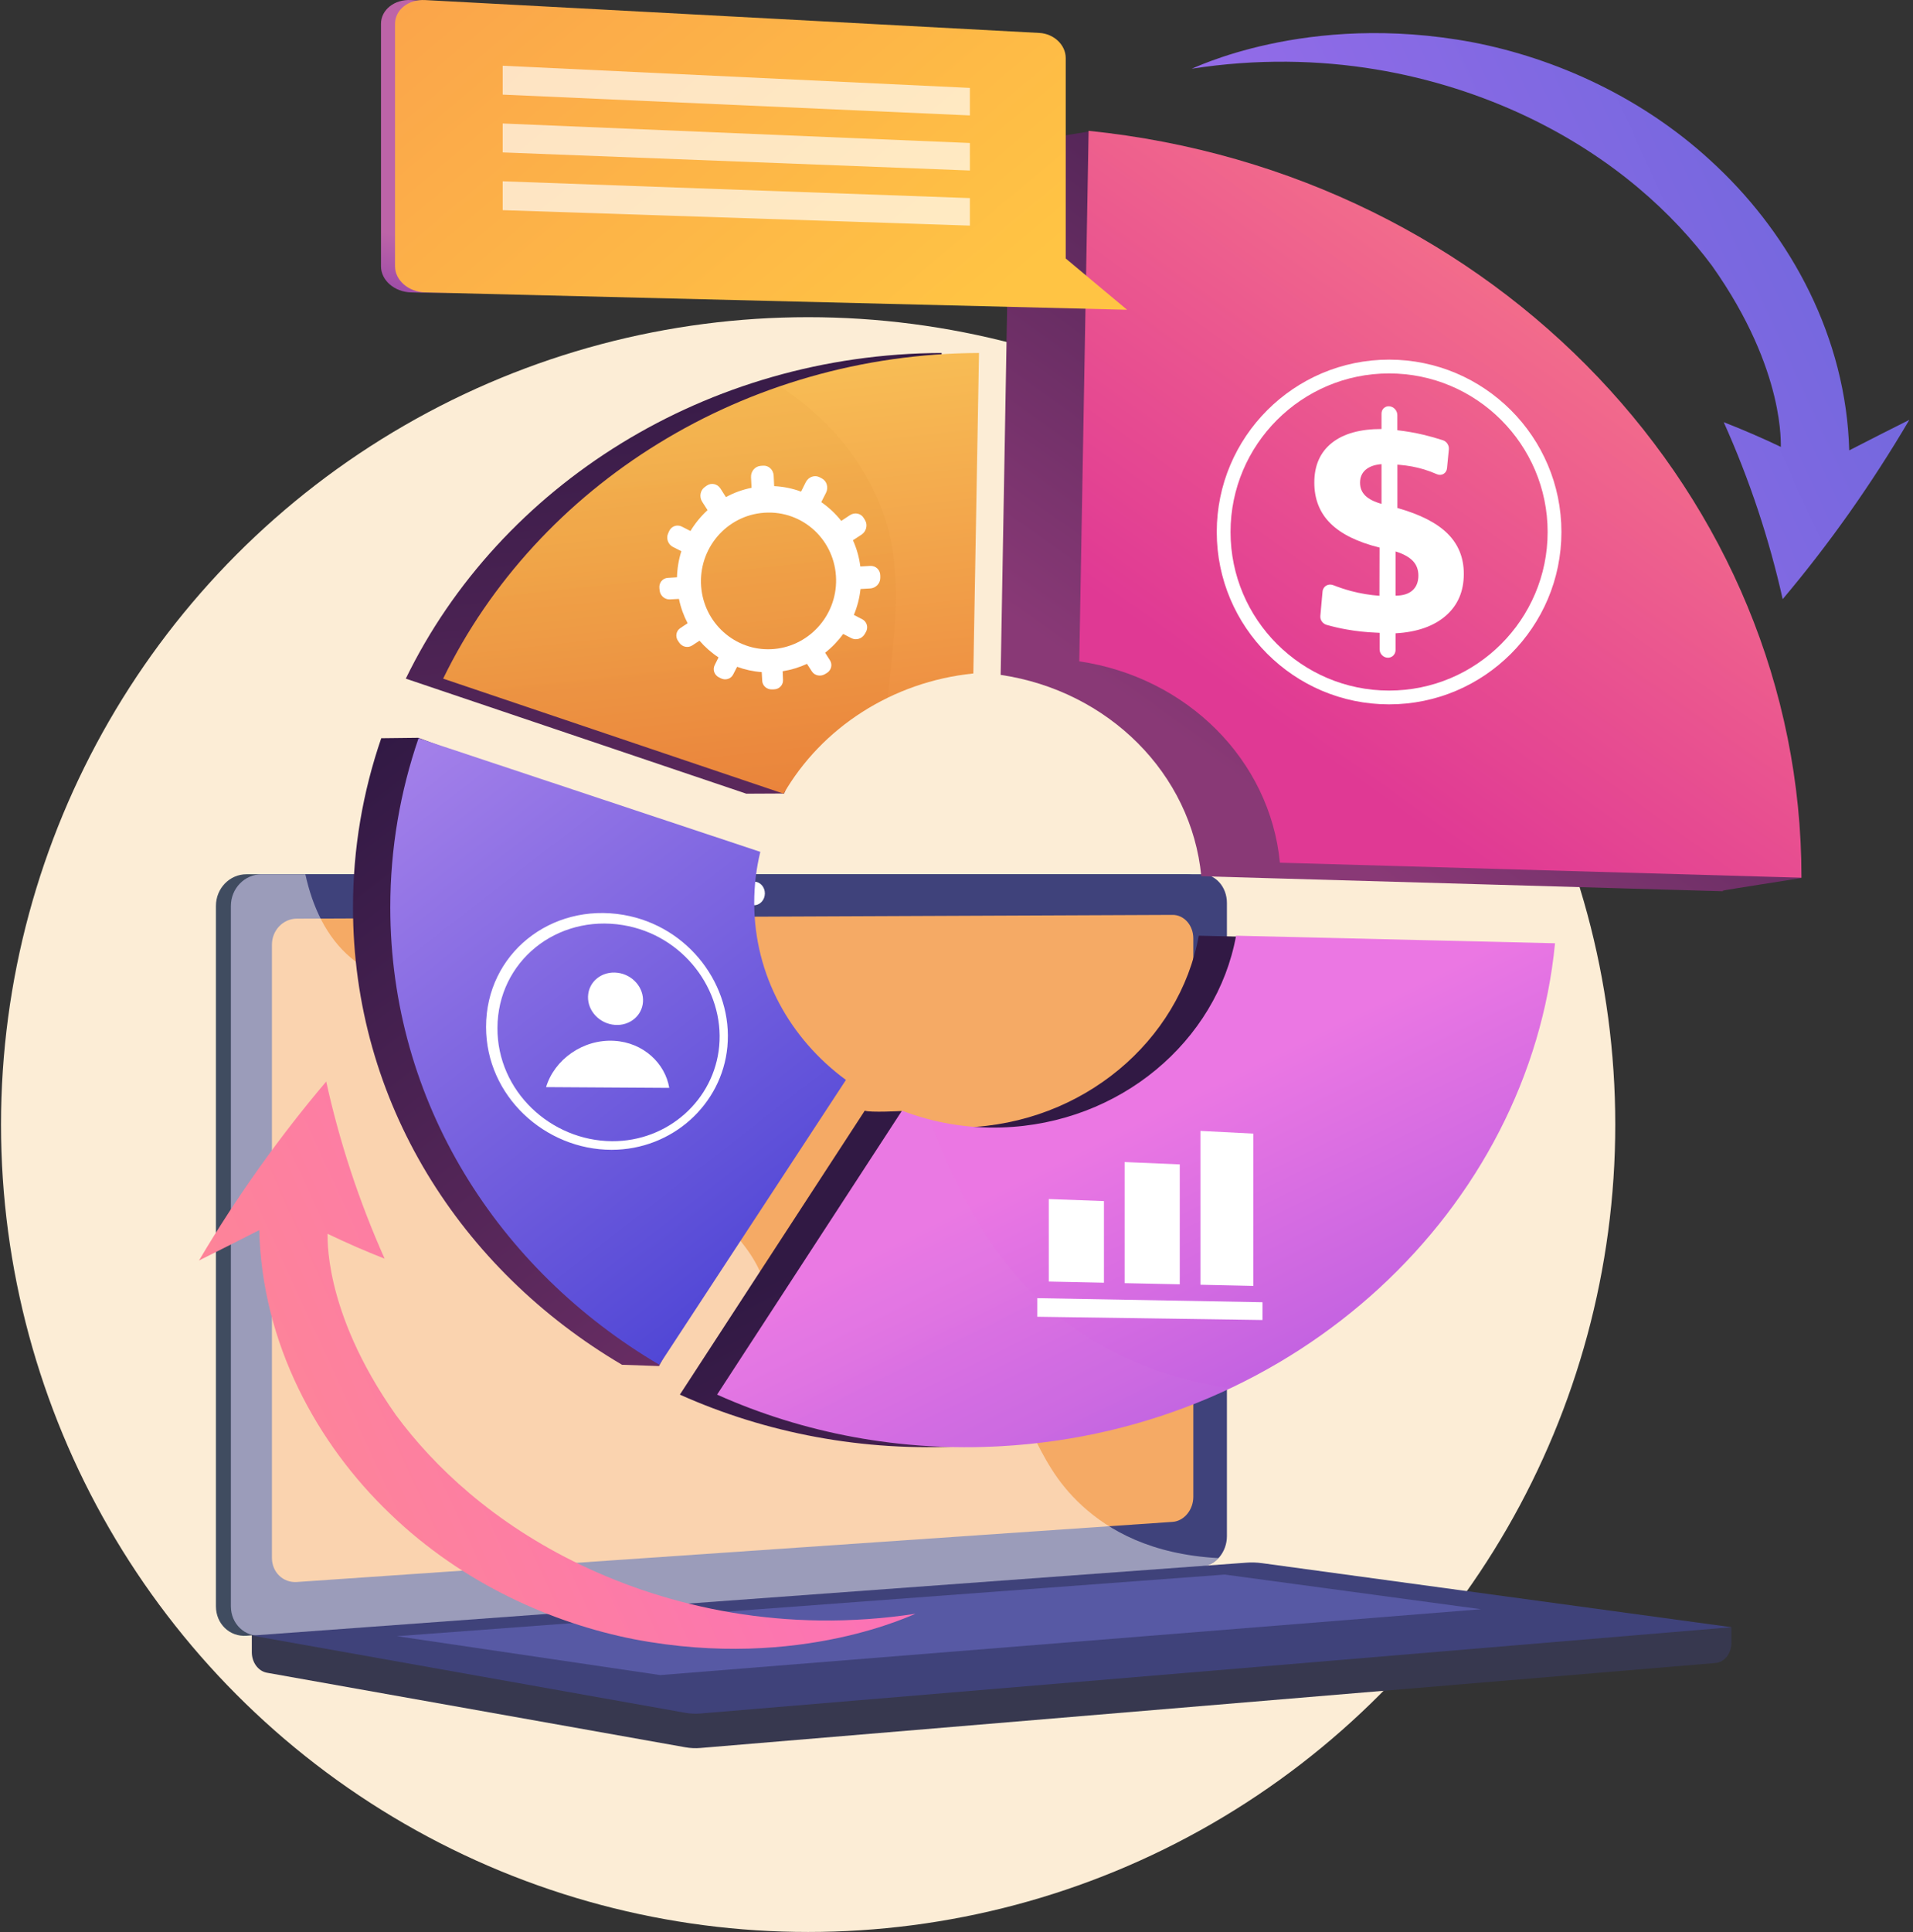 <svg width="730" height="737" viewBox="0 0 730 737" fill="none" xmlns="http://www.w3.org/2000/svg">
<rect x="0" y="0" width="730" height="737" fill="#333333" stroke="none"/>
<g clip-path="url(#clip0)">
<circle cx="308.385" cy="429" r="308" fill="#FCEDD6"/>
<path d="M660.708 620.71L96.091 615.826V630.268C96.091 634.19 98.557 637.525 101.892 638.112L261.554 666.55C263.456 666.879 265.359 666.973 267.285 666.808L654.578 634.401C658.031 634.119 660.708 630.761 660.708 626.746V620.71Z" fill="#37384F"/>
<path d="M452.922 597.579L94.047 623.998C87.635 624.468 82.398 619.442 82.398 612.773V345.58C82.398 338.911 87.612 333.51 94.047 333.51H452.899C458.183 333.51 462.458 338.394 462.458 344.429V585.979C462.482 591.99 458.207 597.204 452.922 597.579Z" fill="#404C60"/>
<path d="M458.629 597.579L99.778 623.998C93.366 624.468 88.128 619.442 88.128 612.773V345.58C88.128 338.911 93.342 333.51 99.778 333.51H458.629C463.914 333.51 468.188 338.394 468.188 344.429V585.979C468.212 591.99 463.937 597.204 458.629 597.579Z" fill="#3F427B"/>
<path d="M447.473 580.554L113.236 603.497C108.022 603.849 103.771 599.74 103.771 594.292V360.351C103.771 354.903 108.022 350.465 113.236 350.441L447.473 349.009C451.842 348.985 455.365 353.001 455.365 357.956V571.02C455.365 575.998 451.818 580.249 447.473 580.554Z" fill="#F5AA65"/>
<path d="M291.875 340.813C291.875 343.302 290.019 345.322 287.741 345.322C285.463 345.322 283.607 343.326 283.607 340.837C283.607 338.347 285.463 336.328 287.741 336.328C290.043 336.328 291.875 338.324 291.875 340.813Z" fill="white"/>
<path opacity="0.48" d="M99.778 623.998L456.821 597.72L458.63 597.579C461.049 597.391 463.257 596.194 464.948 594.386C439.253 592.977 423.306 583.865 412.995 574.448C392.327 555.521 395.897 536.875 373.608 524.429C345.8 508.906 323.934 528.562 302.843 509.188C290.043 497.423 296.338 488.664 280.602 471.098C263.175 451.631 251.807 458.183 234.286 440.664C212.138 418.519 223.2 401.282 204.129 385.384C180.971 366.105 156.005 383.952 133.975 365.447C124.463 357.463 119.249 345.862 116.524 333.533H99.755C93.343 333.533 88.106 338.934 88.106 345.604V612.797C88.129 619.442 93.367 624.468 99.778 623.998Z" fill="white"/>
<path d="M475.54 596.123L96.091 623.928L261.554 653.399C263.456 653.728 265.359 653.822 267.285 653.658L660.732 620.734L481.623 596.311C479.58 596.03 477.56 595.959 475.54 596.123Z" fill="#3F427A"/>
<path d="M151.448 624.163L467.366 600.656L565.141 613.877L251.947 639.004L151.448 624.163Z" fill="#5759A4"/>
<path d="M284.782 302.77L299.227 302.7C299.227 302.7 314.798 257.119 357.168 256.907L359.329 134.653C269.821 134.959 190.836 184.955 154.854 258.88L284.782 302.77Z" fill="url(#paint0_linear)"/>
<path d="M457.455 356.946C450.128 397.103 413.23 428.688 368.018 430.097C356.886 430.449 343.921 423.827 343.921 423.827C343.921 423.827 332.014 424.484 329.994 423.686L259.44 532.014C292.227 546.691 329.289 553.901 368.042 551.67C480.731 545.259 569.346 461.118 579.186 359.835L457.455 356.946Z" fill="url(#paint1_linear)"/>
<path d="M237.363 520.625L251.478 521.118L308.574 411.968C287.272 396.328 273.579 371.999 273.579 344.383C273.579 337.713 274.377 331.209 275.904 324.962L159.622 281.448L145.483 281.612C138.484 301.972 134.703 323.647 134.703 346.097C134.679 420.398 175.804 484.39 237.363 520.625Z" fill="url(#paint2_linear)"/>
<path d="M381.852 257.448C423.024 263.53 454.66 295.162 458.418 334.261L657.443 339.991C657.443 339.944 657.443 339.897 657.443 339.874C657.443 339.874 657.443 339.803 657.443 339.756C657.443 339.616 687.436 334.966 687.436 334.942C687.436 333.58 415.578 50.16 415.578 50.16L385.422 55.068C385.422 55.045 383.026 189.98 381.852 257.448Z" fill="url(#paint3_linear)"/>
<path d="M299.038 302.77C313.459 277.761 340.257 260.101 371.424 256.907L373.585 134.653C284.077 134.959 205.092 184.955 169.11 258.88L299.038 302.77Z" fill="url(#paint4_linear)"/>
<path d="M471.688 356.946C464.361 397.103 427.463 428.688 382.251 430.097C368.77 430.519 355.899 428.195 344.203 423.686L273.649 532.014C306.437 546.691 343.499 553.901 382.251 551.67C494.94 545.259 583.555 461.118 593.396 359.835L471.688 356.946Z" fill="url(#paint5_linear)"/>
<path d="M251.595 520.625L322.807 411.968C301.505 396.328 287.812 371.999 287.812 344.383C287.812 337.713 288.61 331.209 290.137 324.962L159.716 281.612C152.717 301.972 148.936 323.647 148.936 346.097C148.936 420.398 190.061 484.39 251.595 520.625Z" fill="url(#paint6_linear)"/>
<path d="M411.844 252.281C453.016 258.363 484.653 289.995 488.411 329.095L687.436 334.825C687.436 334.731 687.436 334.661 687.436 334.567C687.436 189.769 571.107 65.847 415.414 49.902L411.844 252.281Z" fill="url(#paint7_linear)"/>
<g opacity="0.3">
<path opacity="0.3" d="M355.054 427.138C351.343 426.199 347.726 425.048 344.227 423.686L273.673 532.014C306.46 546.691 343.522 553.901 382.275 551.67C413.582 549.885 443.035 542.089 469.457 529.619C442.8 525.603 418.984 515.576 399.96 498.879C378.306 479.834 364.261 453.345 355.054 427.138Z" fill="url(#paint8_linear)"/>
</g>
<g opacity="0.3">
<path opacity="0.3" d="M331.379 183.17C322.995 167.835 311.016 156.234 297.582 147.358C241.003 166.731 194.405 206.888 169.11 258.903L299.038 302.794C308.057 287.154 321.938 274.379 338.684 266.23C342.066 233.682 345.917 209.776 331.379 183.17Z" fill="url(#paint9_linear)"/>
</g>
<path d="M421.262 489.322L400.218 488.876V457.408L421.262 458.183V489.322Z" fill="white"/>
<path d="M450.198 489.932L429.154 489.486V443.294L450.198 444.187V489.932Z" fill="white"/>
<path d="M478.264 490.543L458.089 490.097V431.412L478.264 432.445V490.543Z" fill="white"/>
<path d="M481.764 503.553L395.826 502.308V495.216L481.764 496.766V503.553Z" fill="white"/>
<path d="M332.061 215.882L328.303 216.093C327.857 212.571 326.894 209.213 325.484 206.09L328.726 203.976C330.581 202.755 331.215 200.289 330.111 198.457L329.642 197.659C328.538 195.804 326.142 195.311 324.287 196.555L321.022 198.716C318.861 195.968 316.278 193.549 313.389 191.553L315.197 188.007C316.231 185.988 315.526 183.522 313.624 182.512L312.778 182.066C310.876 181.056 308.48 181.925 307.47 183.968L305.685 187.538C302.444 186.34 299.015 185.612 295.422 185.448L295.234 181.479C295.14 179.201 293.308 177.487 291.171 177.651L290.231 177.722C288.094 177.886 286.45 179.859 286.591 182.113L286.802 186.082C283.303 186.786 280.014 187.984 277.008 189.628L274.941 186.387C273.767 184.532 271.395 184.039 269.657 185.283L268.905 185.823C267.191 187.068 266.768 189.557 267.942 191.389L270.009 194.606C267.473 196.931 265.265 199.608 263.48 202.567L260.215 200.9C258.36 199.937 256.175 200.735 255.33 202.638L254.954 203.483C254.109 205.385 254.931 207.686 256.763 208.626L260.004 210.27C258.994 213.44 258.43 216.798 258.336 220.226L254.837 220.438C252.864 220.555 251.431 222.293 251.619 224.313L251.713 225.205C251.901 227.224 253.662 228.751 255.612 228.657L259.088 228.469C259.769 231.78 260.896 234.88 262.399 237.745L259.581 239.624C257.984 240.68 257.608 242.864 258.736 244.485L259.229 245.189C260.333 246.81 262.517 247.279 264.114 246.246L266.932 244.414C269.046 246.857 271.489 249.017 274.19 250.778L272.71 253.761C271.865 255.451 272.593 257.494 274.331 258.387L275.082 258.763C276.82 259.631 278.911 258.997 279.756 257.33L281.283 254.371C284.242 255.451 287.389 256.156 290.677 256.391L290.865 259.725C290.959 261.604 292.627 263.06 294.576 262.99L295.422 262.966C297.371 262.896 298.874 261.322 298.804 259.42L298.663 256.062C301.927 255.545 305.051 254.583 307.94 253.244L309.795 256.109C310.829 257.729 313.06 258.199 314.751 257.189L315.503 256.743C317.217 255.71 317.757 253.549 316.724 251.905L314.869 248.994C317.476 246.95 319.801 244.532 321.75 241.831L324.897 243.451C326.682 244.367 328.937 243.663 329.97 241.902L330.417 241.127C331.45 239.342 330.816 237.134 329.007 236.219L325.837 234.575C327.129 231.475 327.998 228.164 328.373 224.688L332.084 224.477C334.198 224.36 335.913 222.575 335.913 220.485V219.569C335.913 217.385 334.198 215.765 332.061 215.882ZM294.247 247.655C280.531 248.266 268.67 237.768 267.567 223.819C266.416 209.401 277.126 196.579 291.664 195.593C306.413 194.583 318.767 206.137 319.049 220.954C319.331 235.256 308.151 247.044 294.247 247.655Z" fill="white"/>
<path d="M530.217 154.99C531.884 155.154 533.223 156.657 533.223 158.348V164.125C536.558 164.501 539.893 165.064 543.228 165.863C545.694 166.45 548.137 167.131 550.58 167.929C552.036 168.399 553.022 169.878 552.881 171.405L552.177 178.638C551.989 180.563 550.086 181.69 548.301 180.892C546.704 180.187 545.06 179.577 543.369 179.06C540.433 178.168 537.333 177.604 534.092 177.323L533.246 177.252V193.784C541.936 196.227 548.325 199.491 552.435 203.6C556.545 207.686 558.588 212.806 558.588 218.911C558.588 225.534 556.334 230.841 551.777 234.833C547.221 238.849 540.809 241.127 532.542 241.596V247.96C532.542 249.651 531.203 250.966 529.536 250.896H529.489C527.821 250.825 526.459 249.393 526.459 247.702V241.408L525.12 241.338C521.245 241.174 517.534 240.774 513.964 240.14C511.333 239.694 508.773 239.084 506.26 238.379C504.734 237.933 503.7 236.5 503.841 234.951L504.687 225.651C504.875 223.632 506.894 222.457 508.797 223.232C511.028 224.101 513.283 224.853 515.561 225.463C519.131 226.403 522.724 227.013 526.388 227.271L526.435 208.884C518.098 206.818 511.85 203.765 507.74 199.702C503.606 195.64 501.54 190.426 501.54 184.086C501.54 177.534 503.794 172.485 508.257 168.939C512.696 165.417 519.014 163.655 527.187 163.655V157.761C527.187 156.07 528.549 154.826 530.217 154.99ZM527.187 177.064C524.603 177.252 522.607 177.957 521.151 179.178C519.718 180.399 518.99 182.066 518.99 184.133C518.99 186.105 519.648 187.749 520.986 189.064C522.325 190.379 524.392 191.436 527.187 192.211V177.064ZM532.542 210.364V227.225C535.337 227.225 537.498 226.567 539.001 225.228C540.504 223.89 541.255 221.988 541.255 219.546C541.255 217.315 540.551 215.459 539.165 214.003C537.756 212.524 535.572 211.303 532.542 210.364Z" fill="white"/>
<path d="M530.076 268.696C493.813 268.696 464.313 239.201 464.313 202.943C464.313 166.684 493.813 137.189 530.076 137.189C566.339 137.189 595.839 166.684 595.839 202.943C595.839 239.201 566.339 268.696 530.076 268.696ZM530.076 142.45C496.725 142.45 469.574 169.596 469.574 202.943C469.574 236.289 496.725 263.436 530.076 263.436C563.427 263.436 590.577 236.289 590.577 202.943C590.577 169.596 563.427 142.45 530.076 142.45Z" fill="white"/>
<path d="M233.393 438.621C208.028 438.621 185.48 418.144 185.48 391.748C185.48 363.85 210.259 344.242 237.95 349.009C262.963 353.33 279.756 376.179 277.571 399.31C275.505 421.361 256.504 438.621 233.393 438.621ZM237.738 352.907C212.49 348.75 189.943 366.692 189.825 392.101C189.708 416.265 210.212 435.192 233.534 435.333C254.954 435.474 272.592 419.529 274.448 399.028C276.397 377.635 260.755 356.688 237.738 352.907Z" fill="white"/>
<path d="M245.362 382.208C245.004 387.475 240.294 391.373 234.682 390.972C228.883 390.555 224.204 385.734 224.39 380.11C224.592 374.397 229.754 370.321 235.723 371.094C241.491 371.838 245.735 376.837 245.362 382.208Z" fill="white"/>
<path d="M255.385 415C253.862 405.76 245.622 397.706 234.398 397.044C222.381 396.336 211.507 404.282 208.385 414.707L255.385 415Z" fill="white"/>
<path d="M124.979 470.652C132.213 474.128 139.494 477.298 146.775 480.163C136.957 458.136 129.512 435.474 124.486 412.578C106.706 433.549 90.43 456.351 75.939 480.844C83.619 477.016 91.276 473.165 98.932 469.267C99.966 512.57 121.104 550.965 148.818 577.431C176.673 604.319 211.128 619.278 242.013 625.337C305.967 637.572 349.816 615.051 349.487 615.591C299.296 623.27 255.142 612.961 221.861 597.086C188.275 581.024 165.517 559.372 151.073 539.787C122.536 499.325 125.237 470.324 124.979 470.652Z" fill="url(#paint10_linear)"/>
<path d="M679.591 170.489C672.334 167.037 665.053 163.89 657.772 161.048C667.66 183.052 675.152 205.69 680.273 228.563C697.981 207.569 714.164 184.696 728.608 160.156C720.928 164.007 713.295 167.882 705.662 171.804C704.487 128.501 683.255 90.176 655.447 63.781C627.498 36.986 592.996 22.121 562.088 16.157C498.087 4.11 454.308 26.771 454.66 26.231C504.828 18.411 549.006 28.579 582.357 44.337C616.013 60.305 638.819 81.886 653.333 101.424C681.94 141.839 679.333 170.841 679.591 170.489Z" fill="url(#paint11_linear)"/>
<path d="M396.179 111.687L160.608 111.64L156.851 111.546C150.533 111.381 145.389 106.919 145.389 101.589V9.088C145.389 3.734 150.533 -0.329 156.851 0.023L160.421 0.211L390.566 15.734C396.132 16.039 401.346 17.143 401.346 22.121V98.583L396.179 111.687Z" fill="url(#paint12_linear)"/>
<path opacity="0.67" d="M364.754 44.031L186.467 36.094V25.08L364.754 33.534V44.031Z" fill="url(#paint13_linear)"/>
<path opacity="0.67" d="M364.754 65.049L186.467 58.145V47.107L364.754 54.552V65.049Z" fill="url(#paint14_linear)"/>
<path opacity="0.67" d="M364.754 86.066L186.467 80.172V69.158L364.754 75.569V86.066Z" fill="url(#paint15_linear)"/>
<path d="M430.094 118.168L162.206 111.546C155.888 111.381 150.744 106.919 150.744 101.589V9.088C150.744 3.734 155.888 -0.329 162.206 0.023L396.625 12.564C402.192 12.869 406.678 17.143 406.678 22.145V98.606L430.094 118.168Z" fill="url(#paint16_linear)"/>
<path opacity="0.67" d="M370.109 44.031L191.822 36.094V25.08L370.109 33.534V44.031Z" fill="white"/>
<path opacity="0.67" d="M370.109 65.049L191.822 58.145V47.107L370.109 54.552V65.049Z" fill="white"/>
<path opacity="0.67" d="M370.109 86.066L191.822 80.172V69.158L370.109 75.569V86.066Z" fill="white"/>
</g>
<defs>
<linearGradient id="paint0_linear" x1="248.127" y1="115.599" x2="292.164" y2="513.746" gradientUnits="userSpaceOnUse">
<stop stop-color="#311944"/>
<stop offset="1" stop-color="#893976"/>
</linearGradient>
<linearGradient id="paint1_linear" x1="411.37" y1="429.919" x2="583.222" y2="777.077" gradientUnits="userSpaceOnUse">
<stop stop-color="#311944"/>
<stop offset="1" stop-color="#893976"/>
</linearGradient>
<linearGradient id="paint2_linear" x1="138.812" y1="283.837" x2="391.268" y2="608.468" gradientUnits="userSpaceOnUse">
<stop stop-color="#311944"/>
<stop offset="1" stop-color="#893976"/>
</linearGradient>
<linearGradient id="paint3_linear" x1="633.81" y1="59.196" x2="466.182" y2="292.986" gradientUnits="userSpaceOnUse">
<stop stop-color="#311944"/>
<stop offset="1" stop-color="#893976"/>
</linearGradient>
<linearGradient id="paint4_linear" x1="262.397" y1="115.875" x2="306.023" y2="510.309" gradientUnits="userSpaceOnUse">
<stop stop-color="#FAC759"/>
<stop offset="0.996" stop-color="#DC3F21"/>
</linearGradient>
<linearGradient id="paint5_linear" x1="425.61" y1="429.919" x2="597.463" y2="777.077" gradientUnits="userSpaceOnUse">
<stop offset="0.004" stop-color="#EB77E3"/>
<stop offset="1" stop-color="#5D2EDB"/>
</linearGradient>
<linearGradient id="paint6_linear" x1="153.104" y1="283.902" x2="396.572" y2="596.977" gradientUnits="userSpaceOnUse">
<stop stop-color="#A581EA"/>
<stop offset="0.996" stop-color="#1E24C9"/>
</linearGradient>
<linearGradient id="paint7_linear" x1="674.103" y1="21.306" x2="489.698" y2="278.494" gradientUnits="userSpaceOnUse">
<stop stop-color="#FF9085"/>
<stop offset="1" stop-color="#E03994"/>
</linearGradient>
<linearGradient id="paint8_linear" x1="343.019" y1="473.19" x2="511.707" y2="813.955" gradientUnits="userSpaceOnUse">
<stop offset="0.004" stop-color="#E38DDD"/>
<stop offset="1" stop-color="#9571F6"/>
</linearGradient>
<linearGradient id="paint9_linear" x1="242.074" y1="118.465" x2="285.622" y2="512.192" gradientUnits="userSpaceOnUse">
<stop stop-color="#D19D2B"/>
<stop offset="0.996" stop-color="#DC2F0F"/>
</linearGradient>
<linearGradient id="paint10_linear" x1="311.813" y1="479.766" x2="10.611" y2="618.003" gradientUnits="userSpaceOnUse">
<stop stop-color="#FB6FBB"/>
<stop offset="1" stop-color="#FF9085"/>
</linearGradient>
<linearGradient id="paint11_linear" x1="492.736" y1="161.963" x2="793.516" y2="22.803" gradientUnits="userSpaceOnUse">
<stop stop-color="#986CEA"/>
<stop offset="0.996" stop-color="#6165D7"/>
<stop offset="0.997" stop-color="#3339DE"/>
</linearGradient>
<linearGradient id="paint12_linear" x1="246.405" y1="165.419" x2="258.407" y2="115.53" gradientUnits="userSpaceOnUse">
<stop stop-color="#712AA9"/>
<stop offset="1" stop-color="#BD64A8"/>
</linearGradient>
<linearGradient id="paint13_linear" x1="244.104" y1="165.487" x2="256.339" y2="114.629" gradientUnits="userSpaceOnUse">
<stop stop-color="#311944"/>
<stop offset="1" stop-color="#893976"/>
</linearGradient>
<linearGradient id="paint14_linear" x1="249.001" y1="166.665" x2="261.236" y2="115.807" gradientUnits="userSpaceOnUse">
<stop stop-color="#311944"/>
<stop offset="1" stop-color="#893976"/>
</linearGradient>
<linearGradient id="paint15_linear" x1="253.898" y1="167.844" x2="266.133" y2="116.985" gradientUnits="userSpaceOnUse">
<stop stop-color="#311944"/>
<stop offset="1" stop-color="#893976"/>
</linearGradient>
<linearGradient id="paint16_linear" x1="346.319" y1="142.299" x2="-62.19" y2="-344.026" gradientUnits="userSpaceOnUse">
<stop stop-color="#FFC444"/>
<stop offset="0.996" stop-color="#F36F56"/>
</linearGradient>
<clipPath id="clip0">
<rect width="729" height="737" fill="white" transform="translate(0.385)"/>
</clipPath>
</defs>
</svg>
